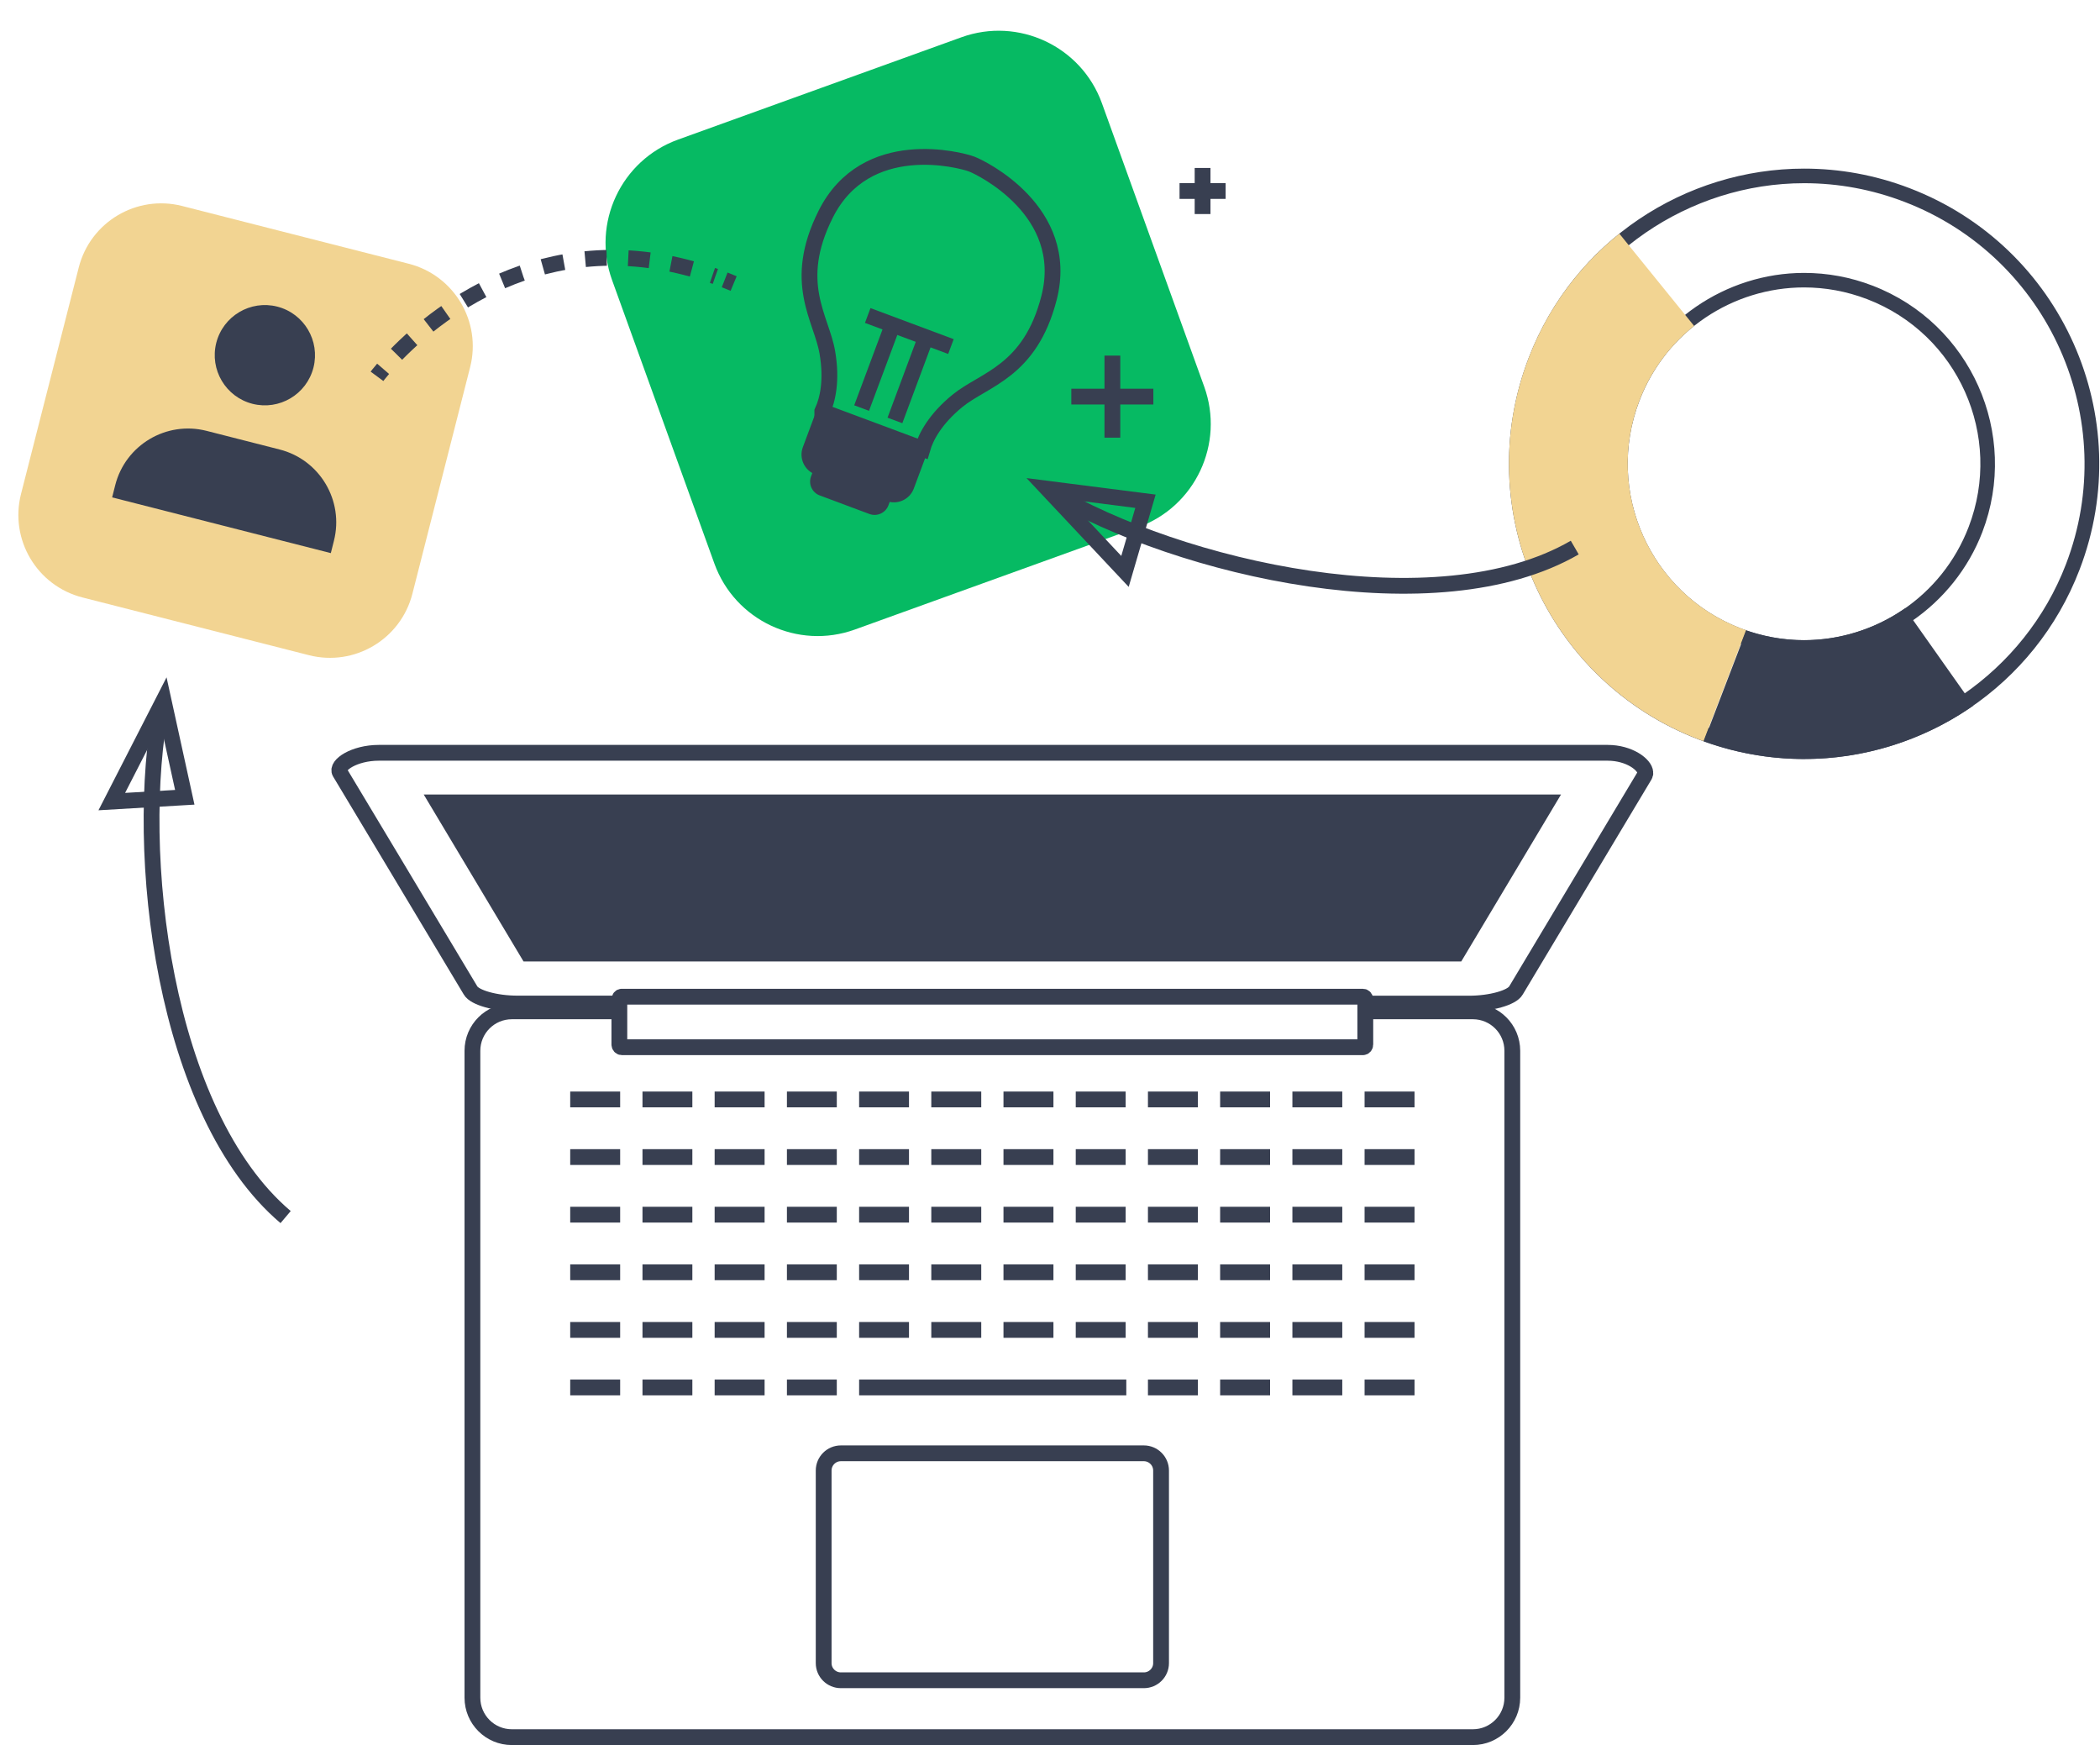 <svg xmlns="http://www.w3.org/2000/svg" width="266" height="221" viewBox="0 0 266 221" fill="none"><path d="M228.526 23.201C232.867 23.201 237.144 23.995 241.236 25.566C259.524 32.576 268.704 53.164 261.685 71.461C256.448 85.112 243.12 94.275 228.508 94.275C224.167 94.275 219.89 93.48 215.799 91.91C206.941 88.511 199.931 81.87 196.07 73.197C192.209 64.534 191.95 54.873 195.349 46.015C200.586 32.364 213.914 23.201 228.526 23.201ZM228.508 82.923C238.455 82.923 247.526 76.68 251.091 67.397C255.866 54.946 249.622 40.935 237.172 36.169C234.391 35.097 231.473 34.562 228.517 34.562C218.57 34.562 209.499 40.806 205.934 50.088C201.159 62.539 207.403 76.55 219.853 81.316C222.634 82.388 225.552 82.923 228.508 82.923ZM228.526 21.354C213.499 21.354 199.321 30.488 193.622 45.359C186.233 64.635 195.867 86.248 215.143 93.638C219.539 95.328 224.065 96.122 228.517 96.122C243.545 96.122 257.722 86.987 263.421 72.117C270.81 52.84 261.177 31.227 241.901 23.838C237.504 22.148 232.978 21.354 228.526 21.354ZM228.508 81.076C225.848 81.076 223.151 80.596 220.518 79.589C209.001 75.174 203.246 62.262 207.661 50.744C211.07 41.858 219.539 36.4 228.517 36.4C231.177 36.4 233.874 36.88 236.507 37.887C248.024 42.302 253.779 55.214 249.364 66.732C245.955 75.617 237.486 81.076 228.508 81.076Z" fill="#383F51"></path><path d="M215.134 93.628C215.346 93.711 215.568 93.776 215.78 93.859L221.165 79.811C220.953 79.737 220.731 79.663 220.518 79.58C209.001 75.165 203.246 62.252 207.661 50.735C209.139 46.883 211.578 43.678 214.589 41.277L205.121 29.593C200.125 33.601 196.079 38.94 193.622 45.35C186.233 64.626 195.867 86.239 215.143 93.628H215.134Z" fill="#F2D492"></path><path d="M249.253 88.345L241.282 77.058C235.602 81.011 228.185 82.258 221.202 79.838L215.817 93.887C227.668 98.172 240.312 96.104 249.955 89.361L249.244 88.354L249.253 88.345Z" fill="#383F51"></path><path d="M51.767 33.401L23.082 26.089C17.313 24.618 11.445 28.103 9.975 33.871L2.663 62.556C1.192 68.325 4.677 74.193 10.445 75.664L39.131 82.975C44.899 84.446 50.767 80.962 52.238 75.193L59.55 46.508C61.02 40.739 57.536 34.871 51.767 33.401Z" fill="#F2D492"></path><path d="M41.905 70.048C41.905 70.048 42.163 69.032 42.293 68.505C43.595 63.407 40.51 58.216 35.411 56.923C33.73 56.498 27.865 55.002 26.175 54.568C21.077 53.265 15.886 56.35 14.593 61.449C14.454 61.975 14.205 62.991 14.205 62.991L41.905 70.048Z" fill="#383F51"></path><path d="M39.706 46.55C38.838 49.95 35.383 52 31.984 51.141C28.585 50.273 26.535 46.818 27.394 43.419C28.262 40.02 31.716 37.97 35.115 38.829C38.514 39.697 40.565 43.151 39.706 46.55Z" fill="#383F51"></path><path d="M85.885 17.679L121.782 4.72C128.992 2.117 136.97 5.855 139.577 13.075L152.536 48.972C155.139 56.182 151.4 64.16 144.181 66.767L108.284 79.726C101.073 82.329 93.095 78.591 90.489 71.371L77.53 35.474C74.927 28.264 78.665 20.285 85.885 17.679Z" fill="#06BA63"></path><path d="M104.159 52.111L116.84 56.84C117.283 55.297 118.484 53.053 121.255 50.781C124.672 47.982 130.482 47.105 132.884 37.702C135.682 26.72 124.238 21.215 123.112 20.79C123.112 20.79 123.102 20.79 123.075 20.772C123.056 20.772 123.047 20.763 123.047 20.763C121.698 20.264 109.663 17.003 104.583 27.136C100.233 35.818 104.057 40.279 104.796 44.629C105.405 48.158 104.842 50.642 104.159 52.102V52.111Z" stroke="#383F51" stroke-width="2"></path><path d="M103.451 51.921L117.505 57.164L115.748 61.872C115.232 63.256 113.684 63.97 112.291 63.45L103.274 60.086C101.889 59.57 101.175 58.022 101.695 56.629L103.451 51.921Z" fill="#383F51"></path><path d="M103.956 57.054L113.76 60.712L112.537 63.991C112.175 64.961 111.094 65.454 110.125 65.093L103.833 62.745C102.864 62.384 102.37 61.303 102.732 60.333L103.956 57.054Z" fill="#383F51"></path><path d="M109.137 51.677L113.071 41.138" stroke="#383F51" stroke-width="2"></path><path d="M113.358 53.247L117.283 42.708" stroke="#383F51" stroke-width="2"></path><path d="M109.912 39.956L120.451 43.89" stroke="#383F51" stroke-width="2"></path><path d="M173.447 128.08H186.563C189.324 128.08 191.559 130.315 191.559 133.077V215.003C191.559 217.765 189.315 220 186.563 220H64.837C62.075 220 59.84 217.765 59.84 215.003V133.077C59.84 130.315 62.075 128.08 64.837 128.08H78.137" stroke="#383F51" stroke-width="2" stroke-miterlimit="10"></path><path d="M172.994 127.101H186.082C188.844 127.101 191.504 126.353 192.021 125.438L208.342 98.182C208.407 98.062 208.425 97.951 208.407 97.831C208.36 96.852 206.393 95.337 203.631 95.337H47.99C44.868 95.337 42.531 96.907 43.048 97.822L49.966 109.349L59.6 125.429C60.117 126.343 62.777 127.092 65.539 127.092H77.906" stroke="#383F51" stroke-width="2" stroke-miterlimit="10"></path><path d="M147.068 210.625C147.068 211.826 146.089 212.796 144.888 212.796H106.511C105.31 212.796 104.331 211.826 104.331 210.625V186.232C104.331 185.031 105.31 184.052 106.511 184.052H144.888C146.089 184.052 147.068 185.031 147.068 186.232V210.625Z" stroke="#383F51" stroke-width="2" stroke-miterlimit="10"></path><path d="M53.67 100.62L66.314 121.762H185.094L197.729 100.62H53.67Z" fill="#383F51"></path><path d="M172.94 126.574C172.94 126.38 172.802 126.223 172.645 126.223H78.748C78.591 126.223 78.452 126.38 78.452 126.574V132.273C78.452 132.467 78.591 132.624 78.748 132.624H172.645C172.802 132.624 172.94 132.467 172.94 132.273V126.574Z" stroke="#383F51" stroke-width="2" stroke-miterlimit="10"></path><path d="M72.227 139.237H78.553" stroke="#383F51" stroke-width="2" stroke-miterlimit="10"></path><path d="M81.381 139.237H87.698" stroke="#383F51" stroke-width="2" stroke-miterlimit="10"></path><path d="M90.522 139.237H96.849" stroke="#383F51" stroke-width="2" stroke-miterlimit="10"></path><path d="M99.677 139.237H105.994" stroke="#383F51" stroke-width="2" stroke-miterlimit="10"></path><path d="M108.822 139.237H115.139" stroke="#383F51" stroke-width="2" stroke-miterlimit="10"></path><path d="M117.964 139.237H124.291" stroke="#383F51" stroke-width="2" stroke-miterlimit="10"></path><path d="M127.108 139.237H133.435" stroke="#383F51" stroke-width="2" stroke-miterlimit="10"></path><path d="M136.262 139.237H142.58" stroke="#383F51" stroke-width="2" stroke-miterlimit="10"></path><path d="M145.407 139.237H151.734" stroke="#383F51" stroke-width="2" stroke-miterlimit="10"></path><path d="M154.55 139.237H160.877" stroke="#383F51" stroke-width="2" stroke-miterlimit="10"></path><path d="M163.703 139.237H170.021" stroke="#383F51" stroke-width="2" stroke-miterlimit="10"></path><path d="M172.847 139.237H179.174" stroke="#383F51" stroke-width="2" stroke-miterlimit="10"></path><path d="M72.227 146.534H78.553" stroke="#383F51" stroke-width="2" stroke-miterlimit="10"></path><path d="M81.381 146.534H87.698" stroke="#383F51" stroke-width="2" stroke-miterlimit="10"></path><path d="M90.522 146.534H96.849" stroke="#383F51" stroke-width="2" stroke-miterlimit="10"></path><path d="M99.677 146.534H105.994" stroke="#383F51" stroke-width="2" stroke-miterlimit="10"></path><path d="M108.822 146.534H115.139" stroke="#383F51" stroke-width="2" stroke-miterlimit="10"></path><path d="M117.964 146.534H124.291" stroke="#383F51" stroke-width="2" stroke-miterlimit="10"></path><path d="M127.108 146.534H133.435" stroke="#383F51" stroke-width="2" stroke-miterlimit="10"></path><path d="M136.262 146.534H142.58" stroke="#383F51" stroke-width="2" stroke-miterlimit="10"></path><path d="M145.407 146.534H151.734" stroke="#383F51" stroke-width="2" stroke-miterlimit="10"></path><path d="M154.55 146.534H160.877" stroke="#383F51" stroke-width="2" stroke-miterlimit="10"></path><path d="M163.703 146.534H170.021" stroke="#383F51" stroke-width="2" stroke-miterlimit="10"></path><path d="M172.847 146.534H179.174" stroke="#383F51" stroke-width="2" stroke-miterlimit="10"></path><path d="M72.227 153.831H78.553" stroke="#383F51" stroke-width="2" stroke-miterlimit="10"></path><path d="M81.381 153.831H87.698" stroke="#383F51" stroke-width="2" stroke-miterlimit="10"></path><path d="M90.522 153.831H96.849" stroke="#383F51" stroke-width="2" stroke-miterlimit="10"></path><path d="M99.677 153.831H105.994" stroke="#383F51" stroke-width="2" stroke-miterlimit="10"></path><path d="M108.822 153.831H115.139" stroke="#383F51" stroke-width="2" stroke-miterlimit="10"></path><path d="M117.964 153.831H124.291" stroke="#383F51" stroke-width="2" stroke-miterlimit="10"></path><path d="M127.108 153.831H133.435" stroke="#383F51" stroke-width="2" stroke-miterlimit="10"></path><path d="M136.262 153.831H142.58" stroke="#383F51" stroke-width="2" stroke-miterlimit="10"></path><path d="M145.407 153.831H151.734" stroke="#383F51" stroke-width="2" stroke-miterlimit="10"></path><path d="M154.55 153.831H160.877" stroke="#383F51" stroke-width="2" stroke-miterlimit="10"></path><path d="M163.703 153.831H170.021" stroke="#383F51" stroke-width="2" stroke-miterlimit="10"></path><path d="M172.847 153.831H179.174" stroke="#383F51" stroke-width="2" stroke-miterlimit="10"></path><path d="M72.227 161.127H78.553" stroke="#383F51" stroke-width="2" stroke-miterlimit="10"></path><path d="M81.381 161.127H87.698" stroke="#383F51" stroke-width="2" stroke-miterlimit="10"></path><path d="M90.522 161.127H96.849" stroke="#383F51" stroke-width="2" stroke-miterlimit="10"></path><path d="M99.677 161.127H105.994" stroke="#383F51" stroke-width="2" stroke-miterlimit="10"></path><path d="M108.822 161.127H115.139" stroke="#383F51" stroke-width="2" stroke-miterlimit="10"></path><path d="M117.964 161.127H124.291" stroke="#383F51" stroke-width="2" stroke-miterlimit="10"></path><path d="M127.108 161.127H133.435" stroke="#383F51" stroke-width="2" stroke-miterlimit="10"></path><path d="M136.262 161.127H142.58" stroke="#383F51" stroke-width="2" stroke-miterlimit="10"></path><path d="M145.407 161.127H151.734" stroke="#383F51" stroke-width="2" stroke-miterlimit="10"></path><path d="M154.55 161.127H160.877" stroke="#383F51" stroke-width="2" stroke-miterlimit="10"></path><path d="M163.703 161.127H170.021" stroke="#383F51" stroke-width="2" stroke-miterlimit="10"></path><path d="M172.847 161.127H179.174" stroke="#383F51" stroke-width="2" stroke-miterlimit="10"></path><path d="M72.227 168.424H78.553" stroke="#383F51" stroke-width="2" stroke-miterlimit="10"></path><path d="M81.381 168.424H87.698" stroke="#383F51" stroke-width="2" stroke-miterlimit="10"></path><path d="M90.522 168.424H96.849" stroke="#383F51" stroke-width="2" stroke-miterlimit="10"></path><path d="M99.677 168.424H105.994" stroke="#383F51" stroke-width="2" stroke-miterlimit="10"></path><path d="M108.822 168.424H115.139" stroke="#383F51" stroke-width="2" stroke-miterlimit="10"></path><path d="M117.964 168.424H124.291" stroke="#383F51" stroke-width="2" stroke-miterlimit="10"></path><path d="M127.108 168.424H133.435" stroke="#383F51" stroke-width="2" stroke-miterlimit="10"></path><path d="M136.262 168.424H142.58" stroke="#383F51" stroke-width="2" stroke-miterlimit="10"></path><path d="M145.407 168.424H151.734" stroke="#383F51" stroke-width="2" stroke-miterlimit="10"></path><path d="M154.55 168.424H160.877" stroke="#383F51" stroke-width="2" stroke-miterlimit="10"></path><path d="M163.703 168.424H170.021" stroke="#383F51" stroke-width="2" stroke-miterlimit="10"></path><path d="M172.847 168.424H179.174" stroke="#383F51" stroke-width="2" stroke-miterlimit="10"></path><path d="M72.227 175.712H78.553" stroke="#383F51" stroke-width="2" stroke-miterlimit="10"></path><path d="M81.381 175.712H87.698" stroke="#383F51" stroke-width="2" stroke-miterlimit="10"></path><path d="M90.522 175.712H96.849" stroke="#383F51" stroke-width="2" stroke-miterlimit="10"></path><path d="M99.677 175.712H105.994" stroke="#383F51" stroke-width="2" stroke-miterlimit="10"></path><path d="M108.822 175.712H142.664" stroke="#383F51" stroke-width="2" stroke-miterlimit="10"></path><path d="M145.407 175.712H151.734" stroke="#383F51" stroke-width="2" stroke-miterlimit="10"></path><path d="M154.55 175.712H160.877" stroke="#383F51" stroke-width="2" stroke-miterlimit="10"></path><path d="M163.703 175.712H170.021" stroke="#383F51" stroke-width="2" stroke-miterlimit="10"></path><path d="M172.847 175.712H179.174" stroke="#383F51" stroke-width="2" stroke-miterlimit="10"></path><path d="M199.468 69.346C181.965 79.478 149.49 72.061 132.985 62.252" stroke="#383F51" stroke-width="2" stroke-miterlimit="10"></path><path d="M145.093 63.481L132.661 61.892L142.498 72.366L145.093 63.481Z" stroke="#383F51" stroke-width="2" stroke-miterlimit="10"></path><path d="M36.178 154.136C20.744 141.057 16.8 107.991 20.477 89.149" stroke="#383F51" stroke-width="2" stroke-miterlimit="10"></path><path d="M23.405 100.971L20.717 88.715L14.159 101.516L23.405 100.971Z" stroke="#383F51" stroke-width="2" stroke-miterlimit="10"></path><path d="M152.326 21.271V27.108" stroke="#383F51" stroke-width="2"></path><path d="M155.245 24.189H149.408" stroke="#383F51" stroke-width="2"></path><path d="M140.901 45.036V55.427" stroke="#383F51" stroke-width="2"></path><path d="M146.092 50.227H135.701" stroke="#383F51" stroke-width="2"></path><path d="M47.752 47.659C47.752 47.659 48.011 47.308 48.528 46.708" stroke="#383F51" stroke-width="2" stroke-miterlimit="10"></path><path d="M50.228 44.86C55.742 39.226 70.169 27.69 90.609 35.005" stroke="#383F51" stroke-width="2" stroke-miterlimit="10" stroke-dasharray="2.73 2.73"></path><path d="M91.791 35.448C92.17 35.596 92.549 35.753 92.927 35.91" stroke="#383F51" stroke-width="2" stroke-miterlimit="10"></path></svg>